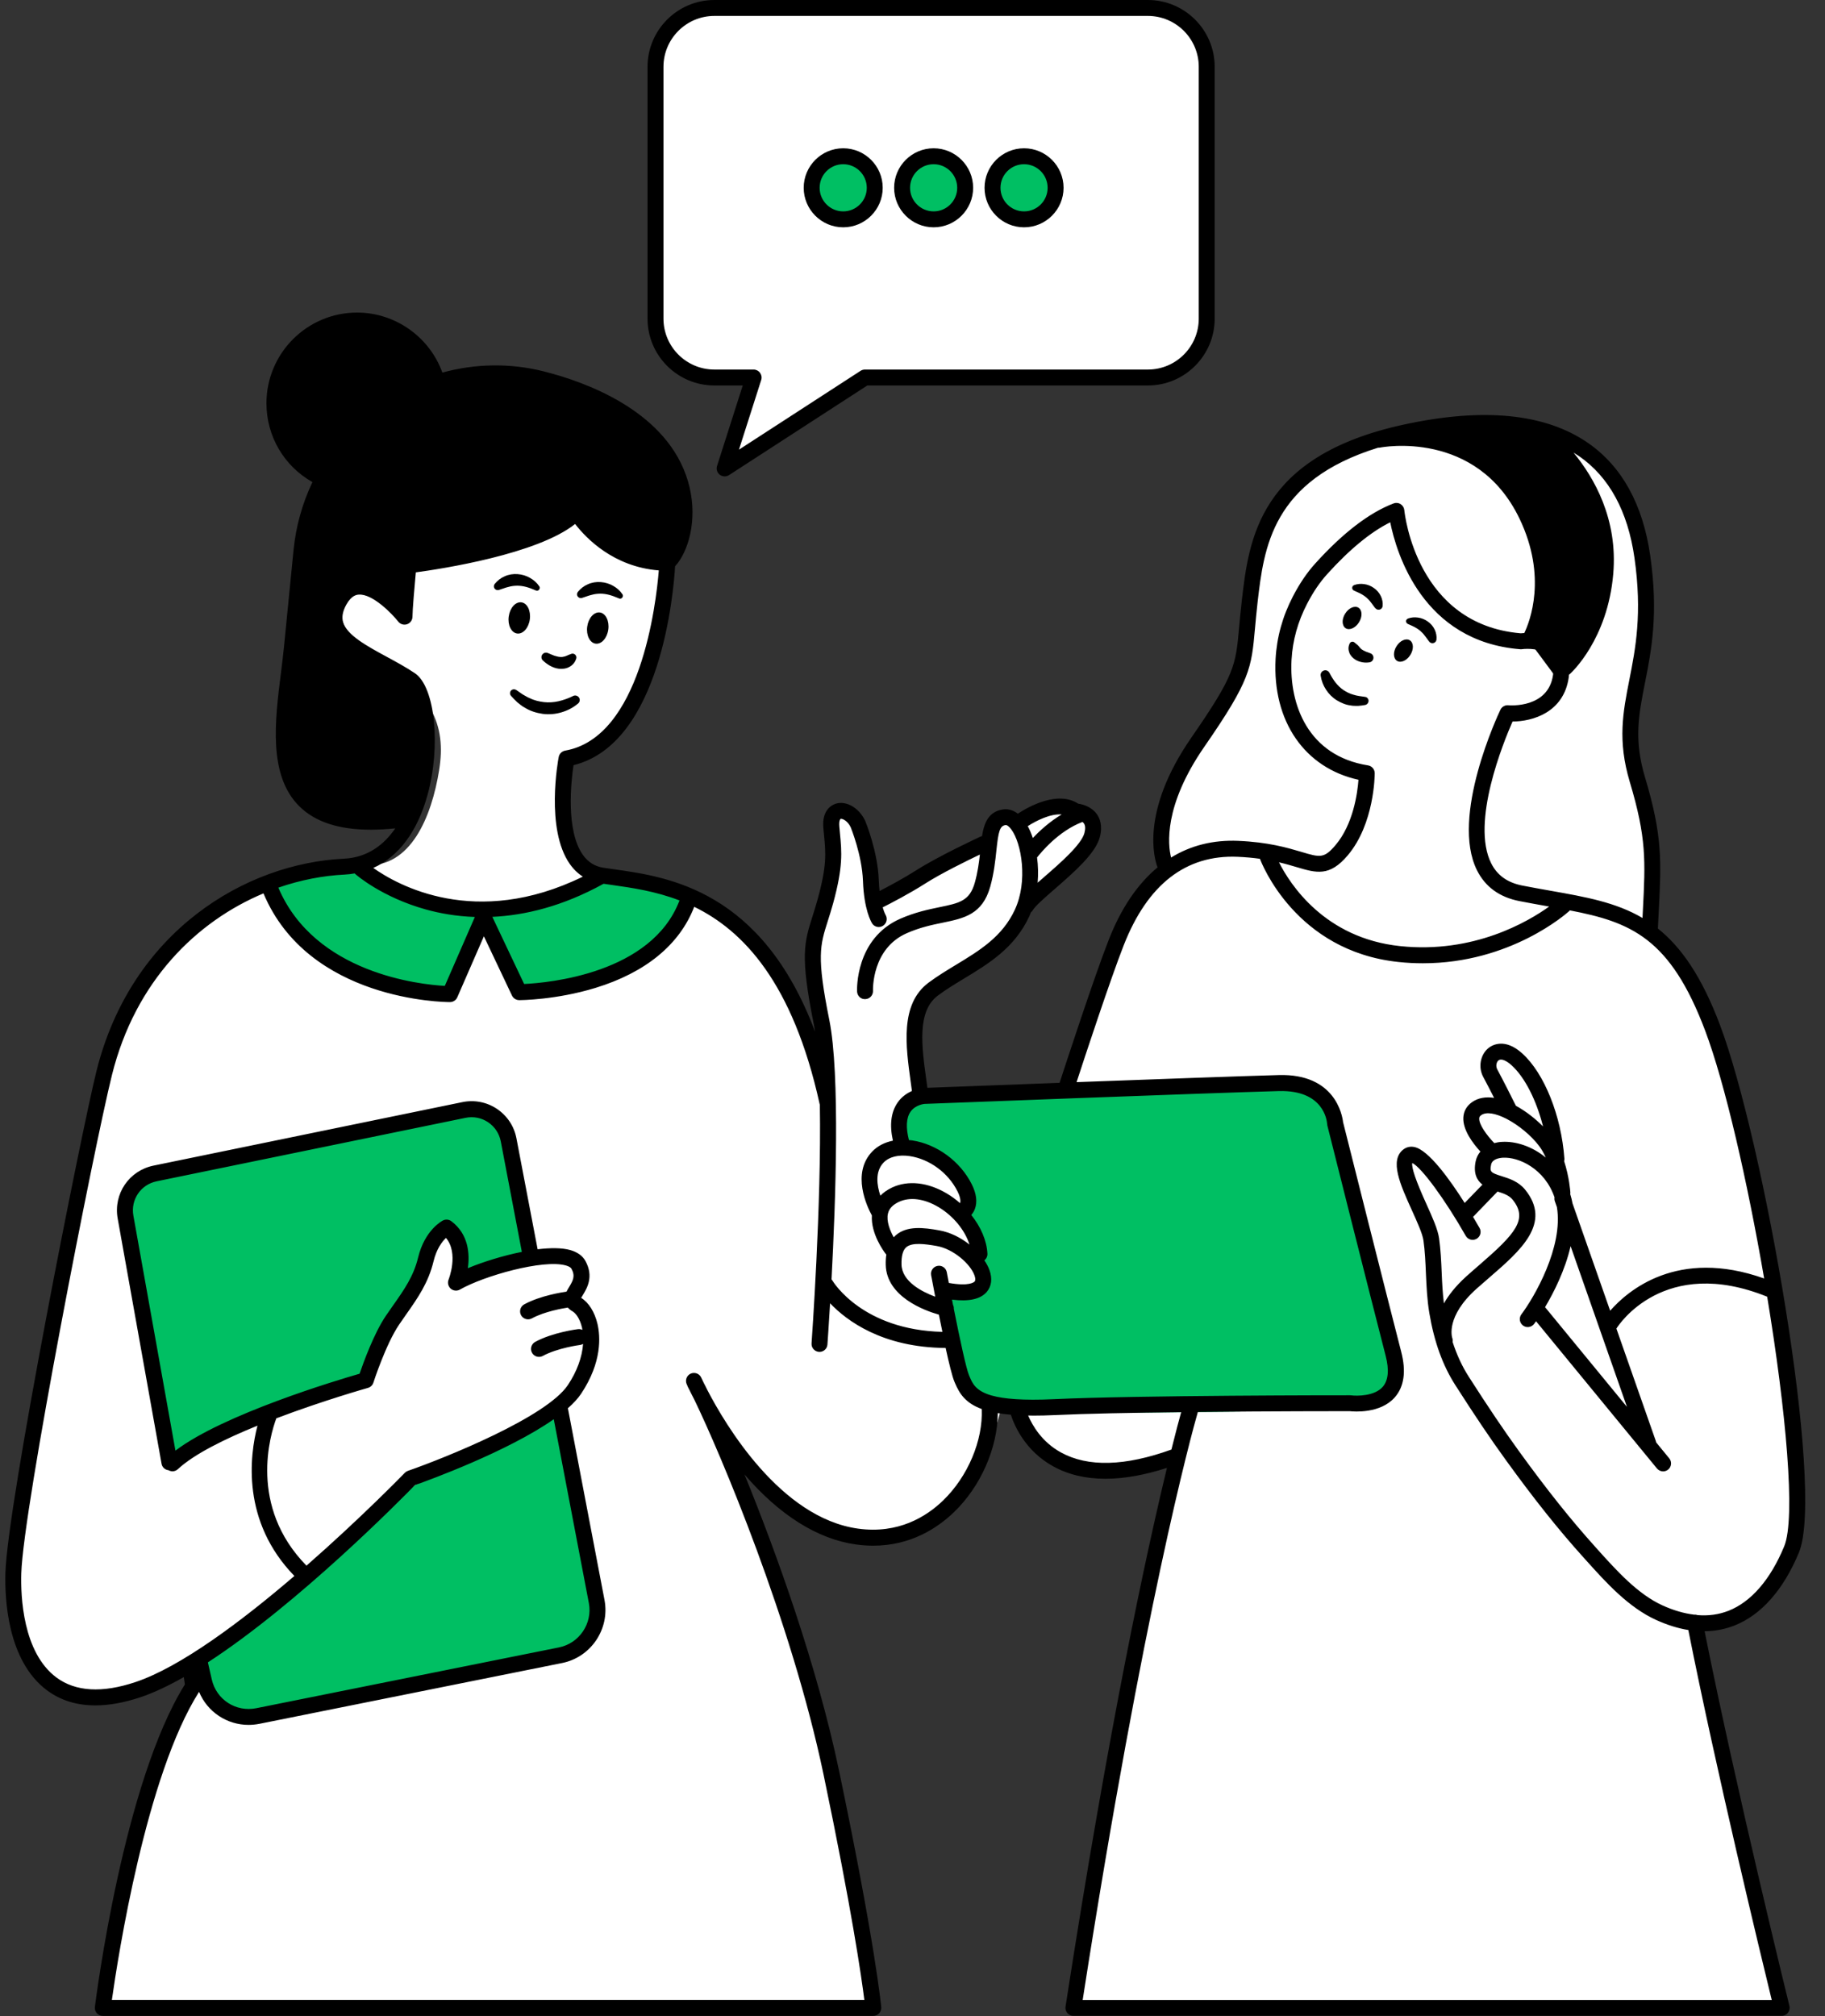 <?xml version="1.0" encoding="UTF-8" standalone="no"?><svg xmlns="http://www.w3.org/2000/svg" xmlns:xlink="http://www.w3.org/1999/xlink" fill="#000000" height="379.6" preserveAspectRatio="xMidYMid meet" version="1" viewBox="-1.0 0.0 343.7 379.6" width="343.7" zoomAndPan="magnify"><rect x="-1.0" y="0.0" width="343.7" height="379.6" fill="#333333" stroke="none"/><g><g id="change1_1"><path clip-rule="evenodd" d="M227.1,13.96v44.2c0,6.83-5.54,12.37-12.37,12.37h-49.81 l-29.36,17.02l5.6-17.02h-7.47c-6.83,0-12.37-5.54-12.37-12.37v-44.2c0-6.83,5.54-12.37,12.37-12.37h81.04 C221.56,1.59,227.1,7.13,227.1,13.96z M317.8,306.24l16.56,71.81l-133.4-0.56c0,0,1.67-8.37,2.23-11.53 c0.45-2.55,12.86-67.32,17.66-92.37l-0.17,0.46c0,0-7.26,3.91-15.81,2.98s-15.16-12.28-15.16-12.28l32.78,0.36 c0.16-0.83,0.25-1.29,0.25-1.29s29.95,0.74,34.98,0.56s4.65-6.14,4.65-6.14s-8.19-33.3-10.6-42.42s-4.47-9.86-9.86-12.09 c-5.4-2.23-42.6,1.49-42.6,1.49s3.91-16,12.47-33.3c8.56-17.3,26.98-10.79,26.98-10.79l0.24,0.04c-0.1-0.34-0.19-0.63-0.25-0.87 c-0.75-0.25-1.54-0.5-2.41-0.75c-9.77-2.79-17.86,3.35-17.86,3.35c-2.79-10.6,3.07-19.26,5.58-23.44 c2.51-4.19,8.65-11.44,9.77-20.93c1.12-9.49,3.35-20.09,3.35-20.09c13.67-20.37,46.33-21.49,54.42-18.14s14.23,12.37,16.74,21.86 c2.51,9.49-0.39,18.64-0.93,31.44c-0.37,8.74-2.23,6.51,1.12,16.56c3.09,9.26,2.46,23.65,2.34,25.84c0.98,0.53,1.89,1.09,2.68,1.69 c6.14,4.65,9.86,19.16,12.84,29.02s9.3,48.56,9.67,57.49c0.37,8.93,2.05,26.98-2.23,33.86C329.52,304.94,317.8,306.24,317.8,306.24 z M282.83,134.9c2.54,0.58,5.39-0.69,7.22-2.18c-2.93,1.79-7.14,2-7.14,2S282.88,134.78,282.83,134.9z M286.82,120.48 c-0.39-0.04-0.77-0.1-1.15-0.16c2.54,0.74,5.35,1.78,6.98,3.39C291.12,120.76,286.82,120.48,286.82,120.48z M266.64,108.17 c4.15,6.69,8.67,9.12,12.38,10.34C273.29,116.14,269.33,112.13,266.64,108.17z M244,137c-1.82-3.07-3.14-7.17-3.22-12.62 c0-0.2,0.01-0.39,0.01-0.59c-0.25,1.15-0.45,2.28-0.57,3.38C239.83,130.82,241.56,134.18,244,137z M294.08,170.43 c0,0,9.72,1.91,16.38,5.37c-2.25-2.71-8.14-3.94-24.47-8.16c-8.36-2.16-9.37-9.87-8.19-17.27c-0.66,2.81-1.15,5.69-1.29,8.34 c-0.36,6.61,6.94,9.56,12.24,10.82L294.08,170.43z M19.75,198.06c-4.47,17.3-15.91,68.37-18.42,93.49 C-1,314.9,7.19,317.5,16.68,319.73s19.26-6.14,19.26-6.14l0.56,2.51c0,0,0,0-6.14,12.28s-12.28,49.95-12.28,49.95l144.56-1.12 c0,0,0.56-3.07-3.91-29.02c-4.47-25.95-25.95-83.44-25.95-83.44s7.86,21.2,29.49,24c20.09,2.6,25.3-23.81,25.3-23.81 c-9.67-0.74-9.58-12.47-9.58-12.47c-17.02,0.56-23.44-10.05-23.44-10.05l1.12-31.53l-1.95-10.88 c-8.93-26.79-25.67-30.98-25.67-30.98c-6.14,17.3-30.98,17.58-30.98,17.58l-6.7-15.35l-7.26,16.19 c-27.63-1.4-34.05-20.93-34.05-20.93C32.03,172.94,23.16,184.86,19.75,198.06z M63.56,112.1c0,0-5.58,4.74,5.58,11.44 c11.16,6.7,13.95,12.84,12.56,21.49c-1.4,8.65-5.3,18.42-13.95,17.86c0,0,17.3,19.26,43.81,2.23c0,0-7.26-2.51-5.02-22.05 c0,0,18.42-3.91,17.86-37.12c0,0-8.37,1.95-17.3-10.05c0,0-12.84,10.33-30.98,10.33l-0.84,9.49 C75.29,115.73,67.75,106.52,63.56,112.1z M49.05,266.43c0,0-3.91,12.28-0.28,19.26c3.63,6.98,7.53,10.88,7.53,10.88l20.37-17.86 c0,0,27.07-10.88,30.42-15.91s3.91-3.63,3.07-12c-0.84-8.37-4.47-4.47-3.07-8.09s0.84-6.7-5.58-6.7s-15.91,5.3-15.91,5.3 s1.12-9.49-2.23-10.05s-3.91,3.63-6.42,9.49c-2.51,5.86-7.26,14.79-8.09,17.02C68.03,260.01,49.05,266.43,49.05,266.43z M177.98,252.48l-1.12-4.47c0,0-0.56-1.67-5.02-3.35c-4.47-1.67-2.79-6.14-4.74-8.65c-1.95-2.51-1.67-6.98-1.67-6.98 s-2.23-3.91-2.23-8.93c0-5.02,6.14-4.19,6.14-4.19s-0.28-1.95-0.28-5.58s2.79-4.19,2.79-4.19s-1.12-11.44,0-15.63 c1.12-4.19,8.93-8.65,14.79-12.56c5.86-3.91,5.3-8.37,5.3-8.37s4.74-2.79,8.93-6.14s5.02-8.09,3.35-9.77 c-1.67-1.67-5.02-1.95-7.53-1.4c-2.51,0.56-5.02,1.12-8.09,1.67s-4.19,5.02-4.19,5.02s-18.42,10.88-20.09,11.16 c-1.67,0.28-1.4-7.26-2.51-11.72c-1.12-4.47-5.58-6.7-5.58-2.23c0,4.47-0.28,9.21-3.07,16.47s-0.84,12.56,1.12,21.77 c1.95,9.21-0.67,47.76-0.09,48.37C162.82,252.01,177.98,252.48,177.98,252.48z" fill="#ffffff" fill-rule="evenodd"/></g><g id="change2_1"><path d="M122.45,105.69c-6.77-0.56-8.65-2.79-15.35-9.77c-1.12,1.4-11.16,10.6-30.98,10.33l-0.84,9.49c0,0-6.7-9.77-11.72-3.63 c-5.02,6.14,1.67,10.6,13.95,16.19c0,0,2.79,7.53,1.4,16.47c-1.4,8.93-1.4,11.72-11.44,10.05c-10.05-1.67-15.07-4.47-14.23-21.77 c0.8-16.48,0.6-31.19,6.61-42.19c-5.37-2.47-9.1-7.88-9.1-14.18c0-8.62,6.99-15.61,15.61-15.61c6.88,0,12.72,4.46,14.79,10.65 c4.44-1.45,9.45-1.91,15.07-0.89c17.02,3.07,29.3,12.28,31.26,22.6S125.8,105.96,122.45,105.69z M263.94,81.69 c0,0,21.49,4.19,24,18.7s-1.12,20.09-1.12,20.09l5.58,7.53c0,0,12.84-13.4,8.93-28.47c-2.32-8.93-7.18-14.53-10.76-17.61 c-2.31-1.99-5.34-2.91-8.37-2.53L263.94,81.69z" fill="inherit"/></g><g id="change1_2"><path clip-rule="evenodd" d="M176.96,246.52c0,0-8.56-1.49-10.05-11.35c0,0-1.3-3.16-2.23-6.88 c-0.93-3.72-2.98-7.81-0.19-10.05c2.79-2.23,9.86-2.05,13.58,0.93c3.72,2.98,3.16,8.56,3.16,8.56s0.74,3.35,1.86,6.33 c1.12,2.98-0.37,3.53,0.56,5.4c0.93,1.86,1.67,4.84-2.23,4.09c-3.91-0.74-5.02-0.19-5.02-0.19L176.96,246.52z" fill="#ffffff" fill-rule="evenodd"/></g><g id="change3_1"><path d="M90.35,171.27l-7.26,16.19c0,0-26.51-2.23-34.05-20.93c0,0,10.05-3.63,17.02-3.91 C66.08,162.62,76.96,171.55,90.35,171.27z M90.35,171.27l6.7,15.35c0,0,26.79-0.84,30.98-17.58c0,0-9.49-4.74-16.47-3.91 C111.56,165.13,99.56,172.94,90.35,171.27z M68.87,257.78c0.84-2.23,5.58-11.16,8.09-17.02c2.51-5.86,3.07-10.05,6.42-9.49 c3.35,0.56,2.23,10.05,2.23,10.05s6.88-3.83,12.88-4.98c-1.82-9.49-3.17-16.98-3.4-19.58c-0.84-9.49-7.53-7.81-7.53-7.81 s-46.6,8.09-56.93,11.16c-10.33,3.07-8.09,8.09-8.09,8.09l8.09,47.44c0,0,7.81-6.7,18.42-9.21 C49.05,266.43,68.03,260.01,68.87,257.78z M56.31,296.57c0,0-2.56-2.56-5.46-7.24C52.03,292.24,53.77,294.81,56.31,296.57z M111.56,300.76c0,0-3.52-16.78-7.31-35.42c-7.85,5.45-27.58,13.38-27.58,13.38l-20.37,17.86c0,0-13.13,12.71-20.39,16.87 c0.01,0.05,0.01,0.11,0.02,0.16c1.12,10.6,9.49,9.77,9.49,9.77s46.6-7.81,57.77-10.6C114.35,309.96,111.56,300.76,111.56,300.76z M157.8,29.03c-3.29,0-5.95,2.67-5.95,5.95s2.67,5.95,5.95,5.95s5.95-2.67,5.95-5.95S161.08,29.03,157.8,29.03z M175.28,29.78 c-3.29,0-5.95,2.67-5.95,5.95c0,3.29,2.67,5.95,5.95,5.95c3.29,0,5.95-2.67,5.95-5.95C181.24,32.44,178.57,29.78,175.28,29.78z M192.31,29.5c-3.29,0-5.95,2.67-5.95,5.95s2.67,5.95,5.95,5.95c3.29,0,5.95-2.67,5.95-5.95S195.6,29.5,192.31,29.5z M172.12,217.31c3.35,0.56,7.81,3.72,8.93,7.81s-1.49,3.16,0.56,5.77c2.05,2.6,0.74,4.09,1.67,9.12c0.93,5.02-7.26,3.91-7.26,3.91 s1.67,4.65,1.58,9.12c-0.09,4.47,3.26,10.05,7.16,11.91c3.91,1.86,66.23,0.74,71.07,0c4.84-0.74,6.14-6.14,6.14-6.14 s-7.44-30.88-9.67-40.56c-2.23-9.67-3.16-11.53-7.81-13.58s-64.74,0.19-72,1.86c-6.13,1.42-4.28,9.3-4.28,9.3 S168.77,216.76,172.12,217.31z" fill="#00bf63"/></g><g id="change1_3"><path clip-rule="evenodd" d="M68.12,258.89c0,0,7.16-12.09,7.91-14.05 c0.74-1.95,3.26-13.12,6.7-13.4c3.44-0.28,1.86,9.58,1.86,9.58s0-0.93,6.23-2.51s16.56-2.42,18.33-0.37s-1.67,7.26-1.67,7.26l2.6,4 c5.21,14.23-32.94,30.23-32.94,30.23l-20.83,16.93c-13.12-12.28-7.26-30.14-7.26-30.14L68.12,258.89z" fill="#ffffff" fill-rule="evenodd"/></g></g><g><g id="change2_2"><path d="M96.39,119.28c1.1,0.15,2.17-1.04,2.39-2.66c0.22-1.62-0.48-3.06-1.58-3.21c-1.1-0.15-2.17,1.04-2.39,2.66 C94.58,117.69,95.29,119.13,96.39,119.28z" fill="inherit"/><path d="M111.98,115.32c-1.1-0.15-2.17,1.04-2.39,2.66c-0.22,1.62,0.48,3.06,1.58,3.21c1.1,0.15,2.17-1.04,2.39-2.66 C113.78,116.91,113.07,115.47,111.98,115.32z" fill="inherit"/><path d="M102.54,125.33c0.5,0.27,1.05,0.51,1.7,0.58c0.63,0.07,1.37,0.01,1.99-0.34c0.63-0.35,1.06-0.84,1.29-1.57 c0.05-0.15,0.05-0.31-0.02-0.47c-0.14-0.37-0.56-0.56-0.93-0.41l-0.42,0.16c-0.27,0.1-0.59,0.28-0.84,0.33 c-0.26,0.07-0.52,0.12-0.84,0.08c-0.31-0.01-0.68-0.12-1.06-0.23c-0.19-0.08-0.38-0.16-0.58-0.23c-0.2-0.09-0.39-0.18-0.61-0.26 l-0.11-0.04c-0.3-0.11-0.66-0.04-0.9,0.21c-0.33,0.34-0.32,0.88,0.01,1.2C101.62,124.71,102.05,125.05,102.54,125.33z" fill="inherit"/><path d="M106.94,131.04l-0.1,0.05c-0.79,0.39-1.75,0.74-2.64,0.94c-0.92,0.21-1.84,0.27-2.75,0.17c-0.9-0.11-1.81-0.31-2.67-0.74 c-0.45-0.16-0.84-0.45-1.27-0.67c-0.42-0.25-0.8-0.57-1.23-0.84l-0.1-0.06c-0.28-0.17-0.64-0.14-0.89,0.08 c-0.3,0.28-0.32,0.75-0.05,1.05c0.38,0.41,0.77,0.83,1.19,1.22c0.46,0.34,0.88,0.75,1.42,1.01c0.99,0.63,2.17,0.99,3.35,1.16 c1.19,0.16,2.42,0.05,3.55-0.29c1.15-0.34,2.16-0.86,3.12-1.66c0.3-0.25,0.4-0.68,0.22-1.04 C107.87,131.01,107.36,130.83,106.94,131.04z" fill="inherit"/><path d="M108.61,112.58l0.09-0.03c0.64-0.19,1.18-0.43,1.74-0.55c0.54-0.16,1.08-0.21,1.62-0.22c0.55,0,1.11,0.08,1.68,0.23 c0.57,0.15,1.18,0.39,1.75,0.63l0.09,0.04c0.16,0.07,0.35,0.05,0.5-0.05c0.24-0.17,0.31-0.5,0.14-0.74 c-0.46-0.69-1.04-1.18-1.74-1.58c-0.69-0.4-1.49-0.65-2.33-0.71c-0.83-0.07-1.7,0.07-2.44,0.41c-0.76,0.32-1.39,0.83-1.88,1.43 c-0.14,0.18-0.2,0.43-0.13,0.67C107.82,112.48,108.23,112.7,108.61,112.58z" fill="inherit"/><path d="M92.96,111.08l0.09-0.03c0.64-0.19,1.18-0.43,1.74-0.55c0.54-0.16,1.08-0.21,1.62-0.22c0.55,0,1.11,0.08,1.68,0.23 c0.57,0.15,1.18,0.39,1.74,0.63l0.09,0.04c0.16,0.07,0.35,0.05,0.5-0.05c0.24-0.17,0.31-0.5,0.14-0.74 c-0.46-0.69-1.05-1.18-1.74-1.58c-0.69-0.4-1.49-0.65-2.33-0.71c-0.83-0.07-1.7,0.07-2.44,0.41c-0.76,0.32-1.39,0.83-1.88,1.43 c-0.14,0.18-0.2,0.43-0.13,0.67C92.16,110.98,92.57,111.2,92.96,111.08z" fill="inherit"/><path d="M337.79,292.31c4.95-11.96-6.71-77.7-14.87-99.33c-3.45-9.14-7.29-14.64-11.69-18.15c0.05-1.15,0.11-2.24,0.16-3.25 c0.48-9.43,0.73-14.17-2.58-25.2c-2.13-7.11-1.2-11.84-0.01-17.83c1.2-6.06,2.56-12.94,0.99-23.9 c-1.38-9.65-5.31-16.79-11.68-21.22c-8.02-5.58-19.72-6.75-34.77-3.48c-27.31,5.94-29.14,21.64-30.47,33.11 c-0.23,1.94-0.37,3.58-0.5,5c-0.65,7.25-0.8,8.97-9.01,20.83c-9.71,14.03-6.92,22.98-6.36,24.43c-3.75,3.11-6.84,7.64-9.16,13.55 c-2.73,6.94-8.12,23.43-9.29,27.01c-11.86,0.44-22.17,0.84-24.89,0.94c-0.06-0.45-0.12-0.9-0.19-1.36 c-0.89-6.41-1.81-13.04,2.15-16c1.52-1.14,3.17-2.14,4.92-3.2c4.69-2.84,9.54-5.78,12.29-11.7c0.12-0.25,0.22-0.52,0.32-0.78 c0.14-0.11,0.27-0.24,0.36-0.41c0.45-0.79,2.34-2.43,4.17-4.02c3.58-3.12,7.65-6.66,8.45-9.74c0.57-2.17-0.01-3.58-0.6-4.37 c-1.03-1.39-2.65-1.8-3.47-1.92c-3.85-2.5-9.28,0.52-11.37,1.88c-1.12-0.86-2.18-0.89-2.79-0.8c-2.72,0.41-3.55,2.49-3.96,5.04 c-0.12,0.02-0.24,0.06-0.35,0.11c-0.32,0.15-7.77,3.61-11.9,6.23c-2.55,1.62-5.35,3.11-7.04,3.98c-0.07-0.61-0.12-1.27-0.15-2.02 c-0.19-5.42-2.44-10.89-2.56-11.19c-1.12-2.39-3.46-3.79-5.43-3.26c-0.65,0.18-2.76,1.03-2.45,4.59c0.04,0.48,0.08,0.93,0.13,1.36 c0.33,3.44,0.55,5.71-1.2,12.06c-0.34,1.23-0.67,2.26-0.96,3.2c-1.57,4.95-2.36,7.43,0.2,20.19c0.1,0.49,0.19,1.01,0.27,1.56 c-10.01-26.65-27.66-29.14-37.73-30.56c-0.76-0.11-1.47-0.21-2.14-0.31c-1.63-0.26-2.89-1.06-3.87-2.44 c-3.24-4.61-2.2-13.85-1.75-16.87c16.5-4.04,18.86-32.82,19.13-37.45c2.48-2.71,4.21-8.57,2.73-14.85 c-3.1-13.19-17.46-19.06-25.75-21.39c-0.61-0.17-1.21-0.33-1.8-0.48c-6.31-1.57-12.85-1.44-19.01,0.25 c-2.41-6.7-8.86-11.3-16.06-11.3c-9.41,0-17.07,7.66-17.07,17.07c0,6.21,3.3,11.82,8.66,14.85c-1.89,3.99-3.12,8.32-3.56,12.82 c-0.57,5.82-1.22,12.42-1.81,18.32c-0.15,1.54-0.36,3.15-0.56,4.79c-1.14,9.04-2.42,19.28,3.46,25.11 c2.98,2.95,7.43,4.41,13.48,4.41c1.44,0,2.97-0.09,4.59-0.25c-2.04,2.97-5.11,5.49-9.69,5.71c-18.45,0.88-40.01,13.59-46.59,40.02 C14.3,213.24,0.4,283.1,0.02,296.15c-0.14,4.79,0.34,16.54,7.83,22.11c2.55,1.9,5.6,2.84,9.11,2.84c2.58,0,5.41-0.51,8.48-1.53 c2.54-0.85,5.3-2.17,8.18-3.8l0.2,1.39c-11.56,18.45-16.73,58.98-16.95,60.71c-0.05,0.43,0.08,0.86,0.36,1.18 c0.29,0.32,0.69,0.51,1.12,0.51h145.12c0.42,0,0.82-0.18,1.11-0.49c0.28-0.31,0.42-0.73,0.38-1.15 c-0.04-0.48-1.17-12.14-7.93-44.45c-4.15-19.85-11.81-41.11-17.82-55.85c6.56,7.64,13.76,12.18,20.99,13.18 c1.13,0.16,2.21,0.23,3.25,0.23c7.06,0,12.1-3.32,15.22-6.32c5.05-4.86,8.2-12.12,8.24-18.64c0.74,0.13,1.56,0.22,2.46,0.3 c0.67,2.07,2.71,6.8,7.94,9.7c2.84,1.58,6.14,2.36,9.89,2.36c3.48,0,7.35-0.69,11.57-2.05c-3.82,15.79-10.85,48.09-19.1,101.44 c-0.07,0.43,0.06,0.87,0.34,1.21c0.29,0.33,0.7,0.52,1.14,0.52h133.39c0.46,0,0.9-0.21,1.18-0.58s0.39-0.84,0.28-1.28 c-0.1-0.41-9.96-40.43-15.97-70.55c1.96-0.02,3.83-0.38,5.62-1.08C330.69,304.07,334.89,299.32,337.79,292.31z M306.82,105.06 c1.49,10.46,0.19,17.07-0.96,22.9c-1.21,6.15-2.26,11.46,0.08,19.28c3.16,10.54,2.94,14.81,2.46,24.19 c-0.02,0.45-0.05,0.93-0.07,1.41c-5.02-2.95-10.72-3.96-17.28-5.12c-1.7-0.3-3.48-0.62-5.34-0.98c-2.81-0.55-4.73-1.92-5.87-4.18 c-3.88-7.71,2.33-22.88,4.02-26.71c3.76-0.01,9.64-1.69,10.58-8.31c0.03-0.18,0.04-0.36,0.05-0.53c0.05-0.04,0.11-0.05,0.16-0.1 c0.29-0.26,7.11-6.49,8.17-18.85c0.89-10.3-3.57-18.09-7.48-22.84c0.36,0.22,0.71,0.44,1.05,0.67 C302.06,89.82,305.57,96.27,306.82,105.06z M256.64,144.11c-11.3-1.79-14.85-11.44-14.41-19.82c0-0.02,0.01-0.1,0.01-0.12 c0.2-3.6,1.18-7.13,2.93-10.5c1.12-2.17,2.38-4.02,3.74-5.53c4.22-4.68,8.22-7.97,11.91-9.8c1.17,5.83,6.12,22.45,24.49,23.9 c0.11,0.01,0.22,0.01,0.33-0.01c0.94-0.13,3.69-0.18,5.03,1.17c0.78,0.78,1.05,2.02,0.81,3.69c-0.9,6.29-8.12,5.73-8.42,5.7 c-0.62-0.06-1.22,0.28-1.49,0.85c-0.39,0.82-9.49,20.11-4.4,30.24c1.56,3.11,4.24,5.05,7.97,5.78c1.87,0.37,3.67,0.68,5.39,0.99 c0.07,0.01,0.14,0.03,0.22,0.04c-3.94,2.83-14.19,8.9-28.05,7.45c-14.25-1.49-20.77-11.7-22.83-15.78 c1.29,0.3,2.39,0.63,3.34,0.91c3.71,1.1,6.17,1.83,9.59-2.2c5.04-5.93,5.1-15.1,5.1-15.48 C257.9,144.85,257.36,144.23,256.64,144.11z M288.01,82.19c0.05,0.05,0.1,0.1,0.16,0.14c0.13,0.1,13.02,9.73,11.67,25.45 c-0.67,7.83-3.93,12.96-5.82,15.34c-0.29-0.69-0.71-1.31-1.24-1.85c-1.01-1.01-2.31-1.55-3.55-1.83 c1.46-3.59,3.83-12.29-1.34-23.07c-4.49-9.37-11.67-13.16-17.84-14.6C276.96,80.8,282.96,80.94,288.01,82.19z M225.82,140.59 c8.66-12.51,8.86-14.77,9.53-22.27c0.13-1.41,0.27-3.01,0.49-4.93c1.2-10.29,2.68-22.9,22.71-29.1c0.13,0.01,0.25,0,0.38-0.02 c0.18-0.04,18.14-3.51,26.25,13.41c5.24,10.94,1.92,19.37,0.89,21.51c-0.29,0.01-0.53,0.03-0.68,0.05 c-19.54-1.65-21.83-22.32-21.92-23.2c-0.05-0.47-0.31-0.88-0.71-1.13c-0.4-0.25-0.89-0.29-1.32-0.12 c-4.6,1.76-9.57,5.58-14.77,11.34c-1.53,1.69-2.93,3.76-4.17,6.15c-1.95,3.75-3.05,7.7-3.27,11.79 c-0.62,11.73,5.47,20.52,15.61,22.75c-0.19,2.52-0.99,8.38-4.33,12.31c-2.16,2.54-2.9,2.32-6.45,1.26 c-2.61-0.77-6.18-1.83-11.88-2.07c-4.71-0.2-8.94,0.87-12.63,3.14C218.96,159.11,218.09,151.76,225.82,140.59z M197.54,263.44 c-5.91,0.28-9.51-0.05-11.76-0.68c0,0-0.01,0-0.01,0c-3.02-0.86-3.62-2.28-4.15-3.52l-0.12-0.28c-0.54-1.26-1.75-6.91-2.87-12.53 c0.02-0.26-0.04-0.52-0.15-0.74c-0.07-0.33-0.13-0.66-0.19-0.99c3.17,0.4,5.37-0.08,6.54-1.45c0.91-1.06,1.09-2.52,0.51-4.12 c-0.21-0.59-0.54-1.21-0.96-1.83c0.38-0.29,0.61-0.76,0.58-1.27c-0.13-2.45-1.25-5.03-3.04-7.27c0.25-0.29,0.5-0.65,0.67-1.11 c0.5-1.32,0.31-2.89-0.58-4.67c-2.16-4.32-6.57-7.56-11.23-8.26c-0.2-0.03-0.4-0.04-0.6-0.06c-0.6-2.33-0.51-4.15,0.28-5.31 c0.93-1.36,2.65-1.5,2.64-1.5c0.53-0.02,53.36-2.05,66.77-2.42c8.42-0.21,9.02,5.55,9.07,6.2c0,0.1,0.02,0.2,0.04,0.29 c0.08,0.33,8.22,32.69,10.98,43.36c0.69,2.67,0.5,4.64-0.56,5.85c-1.54,1.75-4.83,1.74-5.97,1.59c-0.07-0.01-0.13-0.01-0.2-0.01 C252.84,262.7,212.84,262.71,197.54,263.44z M167.7,232.58c-0.14,0.12-0.26,0.25-0.39,0.38c-0.7-1.27-1.42-3.05-1.08-4.48 c0.22-0.92,0.9-1.64,2.05-2.18c2.08-0.98,4.8-0.62,7.49,0.99c2.81,1.68,4.98,4.39,5.81,7.04c-1.62-1.28-3.59-2.3-5.68-2.67 C172.91,231.12,169.8,230.76,167.7,232.58z M165.39,218.91c1.04-1.1,2.85-1.55,4.95-1.23c3.73,0.56,7.26,3.16,8.99,6.64 c0.54,1.08,0.61,1.8,0.48,2.22c-0.77-0.68-1.6-1.29-2.49-1.82c-3.56-2.12-7.31-2.54-10.31-1.13c-0.95,0.45-1.67,0.98-2.21,1.54 C164.15,223.2,163.76,220.62,165.39,218.91z M169.67,234.84c1.11-0.96,3.54-0.62,5.73-0.24c3.14,0.55,6.35,3.37,7.12,5.53 c0.09,0.25,0.28,0.87,0.03,1.16c-0.09,0.1-0.97,0.96-4.86,0.27c-0.13-0.69-0.26-1.37-0.38-2.01c-0.15-0.82-0.94-1.36-1.75-1.2 c-0.81,0.15-1.35,0.93-1.2,1.75c0.09,0.49,0.38,2.02,0.77,4.05c-2.54-0.94-6.25-2.86-6.35-6.04 C168.74,236.49,169.03,235.39,169.67,234.84z M203.23,156.84c-0.57,2.18-4.58,5.68-7.52,8.23c-0.47,0.41-0.89,0.78-1.29,1.13 c0.13-1.61,0.09-3.23-0.11-4.75c0.69-0.89,4.05-5,8.55-6.69c0.1,0.08,0.19,0.16,0.26,0.26 C203.41,155.41,203.44,156.02,203.23,156.84z M198.94,153.35c-2.3,1.38-4.17,3.1-5.43,4.44c-0.27-0.82-0.59-1.57-0.95-2.24 C194.19,154.5,196.85,153.18,198.94,153.35z M154.9,173.4c0.3-0.95,0.65-2.03,1-3.31c1.89-6.89,1.63-9.65,1.29-13.15 c-0.04-0.43-0.08-0.87-0.12-1.33c-0.09-1.01,0.15-1.41,0.24-1.43c0.35-0.09,1.35,0.4,1.9,1.58c0.02,0.05,2.13,5.22,2.31,10.09 c0.19,5.46,1.57,7.76,1.72,8.01c0.44,0.69,1.35,0.89,2.04,0.46c0.7-0.43,0.92-1.35,0.5-2.05c-0.01-0.01-0.26-0.46-0.54-1.43 c1.53-0.77,4.93-2.52,8.07-4.52c2.95-1.88,7.88-4.3,10.23-5.42c-0.18,1.61-0.42,3.37-0.94,5.24c-0.97,3.5-2.88,3.89-6.67,4.67 c-2.04,0.42-4.58,0.95-7.37,2.17c-8.47,3.72-8.17,13.31-8.15,13.71c0.04,0.83,0.72,1.49,1.56,1.43c0.83-0.03,1.47-0.73,1.44-1.56 c-0.01-0.32-0.21-7.96,6.36-10.85c2.5-1.1,4.77-1.57,6.77-1.98c4.02-0.83,7.49-1.55,8.96-6.81c0.7-2.53,0.95-4.9,1.15-6.8 c0.38-3.61,0.64-4.61,1.72-4.77c0.27-0.04,0.68,0.27,1.08,0.81c1.94,2.59,3.17,9.76,0.68,15.12c-2.36,5.09-6.61,7.67-11.12,10.4 c-1.73,1.05-3.53,2.14-5.16,3.36c-5.37,4.03-4.28,11.88-3.32,18.82c0.07,0.53,0.14,1.04,0.21,1.56c-0.91,0.4-1.92,1.06-2.69,2.17 c-1.25,1.79-1.55,4.21-0.89,7.18c-1.56,0.32-2.91,1.01-3.91,2.06c-3.94,4.14-0.94,10.4-0.05,12.02c-0.22,3.47,2.29,6.83,2.6,7.23 c0.04,0.05,0.08,0.09,0.12,0.13c-0.09,0.61-0.13,1.26-0.11,1.98c0.18,5.97,7.29,8.57,10.01,9.34c0.21,1.06,0.43,2.15,0.66,3.24 c-14.96-0.36-20.48-9.27-20.72-9.67c-0.05-0.08-0.1-0.15-0.16-0.21c0.78-14.71,1.63-38.62-0.41-48.81 C152.77,180.09,153.44,177.99,154.9,173.4z M126.97,169.54c-5.23,13.79-24.74,15.52-29.26,15.73l-5.99-12.64 c6.07-0.28,13.17-1.94,20.95-6.23c0.54,0.08,1.09,0.16,1.68,0.24C117.99,167.16,122.39,167.78,126.97,169.54z M52.2,75.92 c0-7.76,6.31-14.07,14.07-14.07c5.89,0,11.18,3.74,13.2,9.2c-3.15,1.14-6.16,2.71-8.96,4.68c-4.67,3.29-8.48,7.53-11.25,12.36 C54.88,85.59,52.2,81,52.2,75.92z M75.08,152.76c-8.44,1.15-14.36,0.11-17.58-3.09c-4.83-4.78-3.64-14.25-2.59-22.6 c0.21-1.67,0.41-3.3,0.57-4.86c0.59-5.9,1.24-12.51,1.81-18.33c1.01-10.33,6.45-19.69,14.94-25.68 c8.29-5.85,18.63-7.81,28.38-5.38c0.57,0.14,1.14,0.29,1.72,0.46c16.93,4.75,22.2,13.05,23.64,19.18 c1.26,5.37-0.28,10.06-1.89,11.98c-10.08-0.41-15.01-8.46-15.21-8.81c-0.24-0.41-0.67-0.68-1.14-0.73 c-0.48-0.05-0.95,0.14-1.27,0.49c-4.88,5.45-23.8,8.75-30.68,9.56c-0.7,0.08-1.25,0.64-1.32,1.35c-0.02,0.21-0.33,3.46-0.54,6.24 c-1.95-1.8-4.77-3.79-7.58-3.56c-1.35,0.11-3.27,0.8-4.72,3.44c-1.08,1.96-1.37,3.85-0.85,5.6c1.07,3.63,5.22,5.89,9.62,8.28 c1.74,0.94,3.54,1.92,5.1,2.97c2.16,1.45,3.55,11.06,1.13,19.71c-0.31,1.12-0.75,2.44-1.36,3.78 C75.19,152.75,75.14,152.75,75.08,152.76z M79.49,149.77c2.59-9.27,1.45-20.46-2.35-23.01c-1.68-1.13-3.54-2.14-5.35-3.12 c-3.67-1.99-7.46-4.05-8.17-6.48c-0.29-0.97-0.09-2.06,0.6-3.31c0.98-1.78,2-1.87,2.33-1.89c2.63-0.21,6.36,3.69,7.45,5.08 c0.4,0.5,1.06,0.7,1.67,0.49c0.6-0.21,1.01-0.78,1.01-1.42c0-1.25,0.39-5.71,0.63-8.34c4.88-0.66,22.84-3.41,30-9.11 c2.08,2.69,7.24,8.07,15.76,8.74c-0.52,6.42-3.47,31.45-17.63,33.93c-0.61,0.11-1.1,0.58-1.22,1.2 c-0.11,0.55-2.53,13.56,2.08,20.13c0.7,1,1.52,1.79,2.46,2.4c-20.24,9.9-34.98,1.54-39.46-1.64 C74.05,161.3,77.58,156.63,79.49,149.77z M63.91,164.67c0.65-0.03,1.28-0.11,1.89-0.22c0.04,0.04,0.07,0.09,0.11,0.12 c0.2,0.18,5.03,4.37,13.29,6.67c2.59,0.72,5.7,1.29,9.23,1.41l-5.66,12.98c-4.62-0.26-24.47-2.31-31.35-18.5 C55.61,165.68,59.84,164.87,63.91,164.67z M51.04,267.05c8.8-3.34,17.11-5.69,17.26-5.73c0.48-0.14,0.87-0.51,1.02-0.99 c0.02-0.07,2.34-7.24,4.84-10.92c0.46-0.68,0.92-1.33,1.36-1.96c2.13-3.03,4.15-5.9,5.13-9.97c0.57-2.36,1.62-3.71,2.34-4.4 c2.45,2.92,0.51,7.8,0.49,7.85c-0.24,0.59-0.08,1.27,0.4,1.7c0.48,0.42,1.18,0.49,1.73,0.18c4.49-2.57,15.69-5.76,19.97-4.54 c0.54,0.15,0.91,0.37,1.04,0.61c0.75,1.37,0.32,2.2-0.44,3.45c-0.17,0.28-0.34,0.57-0.49,0.87c-0.73,0.1-4.91,0.73-7.96,2.39 c-0.73,0.4-1,1.31-0.6,2.04c0.27,0.5,0.79,0.78,1.32,0.78c0.24,0,0.49-0.06,0.72-0.18c2.4-1.31,5.85-1.89,6.77-2.03 c0.23,0.26,0.52,0.5,0.89,0.71c0.56,0.32,1.37,1.31,1.78,3.06c0.03,0.14,0.04,0.29,0.07,0.43c-0.25-0.12-0.53-0.17-0.82-0.14 c-0.19,0.02-4.79,0.61-8.07,2.4c-0.73,0.4-1,1.31-0.6,2.04c0.27,0.5,0.79,0.78,1.32,0.78c0.24,0,0.49-0.06,0.72-0.18 c2.78-1.51,6.96-2.06,7-2.06c0.21-0.03,0.41-0.1,0.58-0.2c-0.18,2.49-1.15,5.18-2.86,7.74c-4.04,6.06-23.12,13.72-30.13,16.16 c-0.22,0.08-0.42,0.21-0.58,0.37c-0.16,0.17-8.21,8.45-18.52,17.48C45.74,283.61,49.92,270.04,51.04,267.05z M32.04,273.13 l-7.92-44.24c-0.54-3.01,1.39-5.86,4.39-6.47l58.17-11.95c1.48-0.3,2.99-0.01,4.24,0.83c1.26,0.84,2.1,2.12,2.39,3.6l3.97,20.81 c-3.59,0.72-7.33,1.89-10.17,3.07c0.38-2.67,0.15-6.38-3.1-8.84c-0.46-0.35-1.07-0.4-1.58-0.15c-0.14,0.07-3.43,1.77-4.69,6.99 c-0.85,3.52-2.62,6.04-4.67,8.95c-0.45,0.65-0.92,1.31-1.39,2c-2.26,3.32-4.26,8.88-4.96,10.92 C62.32,259.92,41.1,266.28,32.04,273.13z M77.14,279.63c2.54-0.9,17.5-6.34,26.15-12.41l6.61,34.62c0.72,3.83-1.8,7.57-5.62,8.34 l-57.02,11.45c-3.83,0.77-7.52-1.61-8.38-5.43L38.15,313C55.24,301.89,74.55,282.29,77.14,279.63z M176.59,282.54 c-3.1,2.99-8.39,6.33-15.98,5.28c-14.66-2.02-25.06-19.67-28.39-26.09c-0.26-0.52-0.49-1-0.7-1.38c-0.28-0.57-0.44-0.92-0.45-0.95 c-0.33-0.76-1.22-1.1-1.98-0.77c-0.76,0.33-1.1,1.22-0.77,1.98c0.01,0.03,0.06,0.12,0.12,0.25c0.03,0.11,0.07,0.22,0.13,0.33 c0.07,0.12,0.15,0.28,0.22,0.42c0.24,0.49,0.56,1.14,0.97,1.92c4.9,10.09,18.31,41.79,24.33,70.55 c5.33,25.49,7.16,38.25,7.69,42.47H20.07c1.13-7.99,6.42-42.28,16.42-58c1.57,3.78,5.24,6.22,9.32,6.22c0.67,0,1.36-0.07,2.04-0.2 l57.02-11.45c5.42-1.09,9-6.4,7.98-11.84l-6.9-36.13c1.03-0.91,1.88-1.82,2.49-2.73c3.97-5.96,3.63-10.8,3.08-13.16 c-0.53-2.23-1.64-4.01-3.07-4.89c0.09-0.16,0.2-0.34,0.29-0.49c0.8-1.31,2.13-3.49,0.52-6.45c-0.54-0.98-1.5-1.67-2.85-2.06 c-1.59-0.45-3.77-0.44-6.16-0.15l-3.99-20.89c-0.43-2.28-1.74-4.24-3.66-5.54c-1.93-1.29-4.24-1.74-6.51-1.28L27.9,219.47 c-4.6,0.95-7.56,5.31-6.74,9.94l8.27,46.21c0.12,0.66,0.66,1.13,1.3,1.2c0.56,0.32,1.26,0.27,1.76-0.19 c3.04-2.84,8.89-5.72,15-8.2c-1.48,5.69-3.03,18.02,6.95,28.3c-9.89,8.48-21.39,17.13-29.96,19.99 c-6.26,2.09-11.26,1.79-14.85-0.87c-6.35-4.72-6.75-15.29-6.62-19.61c0.36-12.27,13.7-80.26,17.07-93.82 c4.42-17.76,15.99-28.95,28.54-34.21c8.5,20.23,34.04,20.47,35.12,20.47c0.6,0,1.14-0.35,1.38-0.9l5.01-11.49l5.29,11.16 c0.25,0.52,0.78,0.86,1.36,0.86c0.28,0,6.91-0.03,14.35-2.3c9.46-2.89,15.86-8.15,18.61-15.27c9.16,4.46,18.56,14.17,23.62,37.13 c0.01,0.04,0.03,0.09,0.04,0.13c0.32,18.89-1.54,44.58-1.56,44.93c-0.06,0.83,0.56,1.54,1.39,1.61c0.04,0,0.07,0,0.11,0 c0.78,0,1.44-0.6,1.49-1.39c0.03-0.45,0.24-3.38,0.5-7.76c3.13,3.29,9.87,8.33,21.76,8.41c0.64,2.92,1.25,5.41,1.65,6.34 l0.11,0.26c0.84,1.99,1.96,3.77,5.04,4.9C184.14,271.21,181.28,278.02,176.59,282.54z M198.8,273.47 c-3.56-1.96-5.34-5.01-6.17-6.95c0.34,0.01,0.66,0.02,1.01,0.02c1.23,0,2.58-0.03,4.04-0.1c5.63-0.27,14.64-0.44,23.77-0.55 c-0.37,1.33-1,3.66-1.84,7.04C210.87,276.08,203.87,276.27,198.8,273.47z M202.9,376.56c11.46-73.7,20.47-106.47,21.69-110.71 c13.95-0.15,27.33-0.15,28.57-0.15c0.83,0.09,5.77,0.5,8.5-2.58c1.77-2,2.19-4.89,1.23-8.59c-2.68-10.36-10.44-41.2-10.95-43.24 c-0.15-1.33-1.51-9.18-12.13-8.87c-6.69,0.18-23.15,0.78-38.06,1.33c1.63-5,6.4-19.46,8.89-25.8 c4.49-11.44,11.7-17.03,21.42-16.63c1.58,0.07,2.97,0.2,4.23,0.38c0,0.01,0.01,0.03,0.01,0.04c0.26,0.71,6.69,17.36,26.09,19.39 c1.58,0.17,3.11,0.24,4.59,0.24c16.53,0,27.07-9.4,27.55-9.83c0.04-0.04,0.06-0.09,0.1-0.13c11.49,2.21,18.92,5.19,25.49,22.62 c3.75,9.93,7.97,28.41,11.12,46.69c-16.33-5.81-25.72,2.32-29,6.07l-7.09-20.21c-0.11-0.59-0.25-1.18-0.43-1.75 c0.02-0.11,0.03-0.23,0.02-0.35c-0.01-0.17-0.2-2.87-1.17-5.85c0.04-0.16,0.06-0.32,0.05-0.49c-0.59-8.08-3.78-16.04-7.93-19.79 c-3.3-2.99-5.68-1.56-6.33-1.05c-1.57,1.23-2.02,3.64-1.02,5.48c0.56,1.04,1.34,2.56,2.04,3.93c-1.53-0.23-2.99-0.03-4.2,0.84 c-0.98,0.71-1.53,1.69-1.59,2.85c-0.13,2.35,1.81,4.9,3.21,6.42c-0.44,0.53-0.76,1.16-0.9,1.88c-0.45,2.24,0.25,3.54,1.28,4.35 l-3.34,3.45c-2.82-4.45-6.8-9.97-9.46-10.53c-0.75-0.16-1.47,0-2.04,0.42c-2.73,2.04-0.64,6.63,1.56,11.49 c0.98,2.17,2,4.41,2.18,5.69c0.28,2.02,0.37,4.04,0.46,6.17c0.11,2.44,0.22,4.96,0.64,7.47c0.91,5.41,2.51,9.87,4.92,13.62 c3.7,5.78,6.64,10.15,9.54,14.14c5.29,7.31,9.93,13.13,14.61,18.31l0.55,0.61c3.69,4.1,7.88,8.75,13.09,11.12 c2.09,0.95,4.11,1.58,6.07,1.9c5.28,26.59,13.67,61.31,15.71,69.66H202.9z M270.93,245.42c-0.24-1.93-0.34-3.9-0.42-5.82 c-0.09-2.11-0.19-4.3-0.49-6.45c-0.24-1.71-1.3-4.04-2.42-6.52c-1.95-4.3-2.83-6.87-2.62-7.65c1.72,0.82,6.17,6.87,10.06,13.71 c0.41,0.72,1.33,0.97,2.04,0.56c0.72-0.41,0.97-1.33,0.56-2.04c-0.3-0.53-0.72-1.25-1.22-2.09l4.61-4.77 c1.12,0.35,2.17,0.71,2.83,1.52c2.99,3.68,0.51,6.45-6.3,12.34c-0.81,0.7-1.64,1.42-2.46,2.16 C273.12,242.17,271.8,243.87,270.93,245.42z M280.42,215.23c-1.36-1.4-2.91-3.49-2.84-4.66c0.01-0.22,0.08-0.39,0.35-0.59 c0.99-0.71,2.76-0.34,4.67,0.62c0.05,0.03,0.09,0.05,0.14,0.07c2.23,1.16,4.62,3.11,6.14,5.13c0.49,0.65,0.89,1.39,1.23,2.15 c-2.57-2.11-5.65-3.11-8.26-2.95C281.34,215.02,280.87,215.11,280.42,215.23z M280.98,201.35c-0.34-0.63-0.15-1.4,0.23-1.7 c0.48-0.38,1.42-0.02,2.46,0.92c2.52,2.28,4.69,6.62,5.93,11.52c-1.42-1.43-3.21-2.85-5.11-3.89 C283.87,206.94,282.06,203.36,280.98,201.35z M305.4,264.89l-15.42-18.77c1.62-2.73,3.77-6.94,4.81-11.49L305.4,264.89z M318.7,304.1c-0.21-0.08-0.44-0.11-0.68-0.09c-1.89-0.23-3.86-0.8-5.93-1.74c-4.64-2.11-8.6-6.51-12.1-10.39l-0.55-0.62 c-4.6-5.1-9.17-10.83-14.4-18.06c-2.86-3.95-5.77-8.27-9.44-14c-1.24-1.93-2.24-4.1-3.03-6.52c0.04-0.24,0.03-0.49-0.06-0.73 c-0.06-0.16-1.3-4.07,4.61-9.34c0.82-0.73,1.63-1.44,2.43-2.12c5.79-5.01,11.79-10.2,6.67-16.5c-1.25-1.54-3-2.09-4.4-2.53 c-2.12-0.66-2.27-0.83-2-2.18c0.21-1.03,1.47-1.25,2.2-1.3c2.96-0.18,7.89,2.04,9.74,7.47c-0.04,0.24-0.02,0.48,0.06,0.72 l0.39,1.11c1.24,7.51-4.27,16.97-6.69,20.19c-0.5,0.66-0.36,1.6,0.3,2.1c0.66,0.5,1.6,0.36,2.1-0.3c0.01-0.01,0.14-0.19,0.36-0.5 l22.77,27.72c0.3,0.36,0.73,0.55,1.16,0.55c0.33,0,0.67-0.11,0.95-0.34c0.64-0.53,0.73-1.47,0.21-2.11l-2.47-3.01 c-0.01-0.08-0.03-0.17-0.06-0.25l-7.43-21.18c0.01-0.02,0.02-0.03,0.03-0.04c0.35-0.57,8.92-13.81,28.37-5.96 c3.52,21.33,5.42,41.65,3.2,47.01c-2.58,6.24-6.2,10.43-10.47,12.12C322.73,303.99,320.78,304.27,318.7,304.1z" fill="inherit"/><path d="M133.53,72.58h5.35l-4.84,15.16c-0.19,0.6,0.01,1.26,0.52,1.65c0.27,0.2,0.59,0.31,0.91,0.31c0.28,0,0.57-0.08,0.82-0.24 l26.05-16.88h52.84c6.94,0,12.58-5.65,12.58-12.58V12.58c0-6.94-5.65-12.58-12.58-12.58h-81.65c-6.94,0-12.58,5.65-12.58,12.58V60 C120.95,66.94,126.59,72.58,133.53,72.58z M123.95,12.58c0-5.28,4.3-9.58,9.58-9.58h81.65c5.28,0,9.58,4.3,9.58,9.58V60 c0,5.28-4.3,9.58-9.58,9.58h-53.29c-0.29,0-0.57,0.08-0.82,0.24l-22.9,14.84l4.19-13.12c0.15-0.46,0.06-0.95-0.22-1.34 s-0.73-0.62-1.21-0.62h-7.4c-5.28,0-9.58-4.3-9.58-9.58V12.58z" fill="inherit"/><path d="M262.1,124.43c0.72,0.45,1.85-0.05,2.51-1.12c0.67-1.07,0.62-2.3-0.1-2.75c-0.72-0.45-1.85,0.05-2.51,1.12 C261.33,122.74,261.38,123.98,262.1,124.43z" fill="inherit"/><path d="M252.43,118.29c0.72,0.45,1.85-0.05,2.51-1.12c0.67-1.07,0.62-2.3-0.1-2.75c-0.72-0.45-1.85,0.05-2.51,1.12 C251.66,116.6,251.71,117.83,252.43,118.29z" fill="inherit"/><path d="M257.1,123.01l-0.08-0.03c-0.32-0.13-0.62-0.23-0.89-0.33c-0.25-0.13-0.49-0.24-0.65-0.36c-0.17-0.12-0.26-0.23-0.36-0.34 c-0.1-0.09-0.23-0.31-0.39-0.45l-0.65-0.54c-0.04-0.03-0.08-0.06-0.12-0.08c-0.29-0.14-0.65-0.01-0.78,0.28 c-0.28,0.6-0.28,1.14-0.07,1.72c0.21,0.57,0.65,1.01,1.1,1.3c0.46,0.3,0.93,0.43,1.38,0.52c0.45,0.08,0.89,0.07,1.3,0.01 c0.31-0.04,0.59-0.24,0.71-0.56C257.78,123.7,257.55,123.18,257.1,123.01z" fill="inherit"/><path d="M256.08,131.21l-0.08-0.01c-0.76-0.1-1.49-0.19-2.15-0.41c-0.68-0.18-1.28-0.5-1.83-0.86c-0.55-0.37-1.04-0.84-1.47-1.38 c-0.42-0.52-0.82-1.18-1.11-1.74l-0.07-0.13c-0.17-0.33-0.54-0.53-0.92-0.46c-0.48,0.08-0.81,0.53-0.73,1.01 c0.16,1,0.49,1.83,1.01,2.63c0.51,0.79,1.21,1.49,2.02,1.99c0.82,0.5,1.73,0.88,2.65,0.98c0.46,0.1,0.92,0.06,1.37,0.08 c0.45-0.03,0.89-0.1,1.33-0.17c0.32-0.06,0.58-0.32,0.63-0.66C256.8,131.65,256.5,131.26,256.08,131.21z" fill="inherit"/><path d="M258.04,114.53c0.12,0.15,0.31,0.25,0.52,0.27c0.42,0.04,0.79-0.27,0.83-0.69c0.06-0.62-0.05-1.27-0.34-1.87 c-0.28-0.6-0.75-1.14-1.31-1.53c-0.55-0.39-1.19-0.65-1.83-0.73c-0.64-0.09-1.25-0.05-1.88,0.18c-0.13,0.05-0.25,0.15-0.32,0.29 c-0.13,0.28-0.01,0.61,0.27,0.74l0.12,0.06c0.42,0.19,0.88,0.38,1.26,0.59c0.38,0.21,0.71,0.44,1,0.69 c0.28,0.26,0.55,0.51,0.78,0.84c0.27,0.31,0.48,0.68,0.81,1.08L258.04,114.53z" fill="inherit"/><path d="M264.13,117.47l0.12,0.06c0.42,0.19,0.88,0.38,1.26,0.59c0.38,0.21,0.71,0.44,1,0.69c0.28,0.26,0.55,0.51,0.78,0.84 c0.27,0.31,0.48,0.68,0.81,1.08l0.08,0.1c0.12,0.15,0.31,0.25,0.52,0.27c0.42,0.04,0.79-0.27,0.83-0.69 c0.06-0.62-0.05-1.27-0.34-1.87c-0.28-0.6-0.75-1.14-1.31-1.53c-0.55-0.39-1.19-0.65-1.83-0.73c-0.64-0.09-1.25-0.05-1.88,0.18 c-0.13,0.05-0.25,0.15-0.32,0.29C263.72,117.01,263.85,117.34,264.13,117.47z" fill="inherit"/><path d="M157.8,42.8c4.1,0,7.44-3.34,7.44-7.44s-3.34-7.44-7.44-7.44s-7.44,3.34-7.44,7.44S153.7,42.8,157.8,42.8z M157.8,30.92 c2.45,0,4.44,1.99,4.44,4.44s-1.99,4.44-4.44,4.44s-4.44-1.99-4.44-4.44S155.35,30.92,157.8,30.92z" fill="inherit"/><path d="M174.83,42.8c4.1,0,7.44-3.34,7.44-7.44s-3.34-7.44-7.44-7.44s-7.44,3.34-7.44,7.44S170.73,42.8,174.83,42.8z M174.83,30.92c2.45,0,4.44,1.99,4.44,4.44s-1.99,4.44-4.44,4.44s-4.44-1.99-4.44-4.44S172.38,30.92,174.83,30.92z" fill="inherit"/><path d="M191.86,42.8c4.1,0,7.44-3.34,7.44-7.44s-3.34-7.44-7.44-7.44s-7.44,3.34-7.44,7.44S187.75,42.8,191.86,42.8z M191.86,30.92c2.45,0,4.44,1.99,4.44,4.44s-1.99,4.44-4.44,4.44s-4.44-1.99-4.44-4.44S189.41,30.92,191.86,30.92z" fill="inherit"/></g></g></svg>